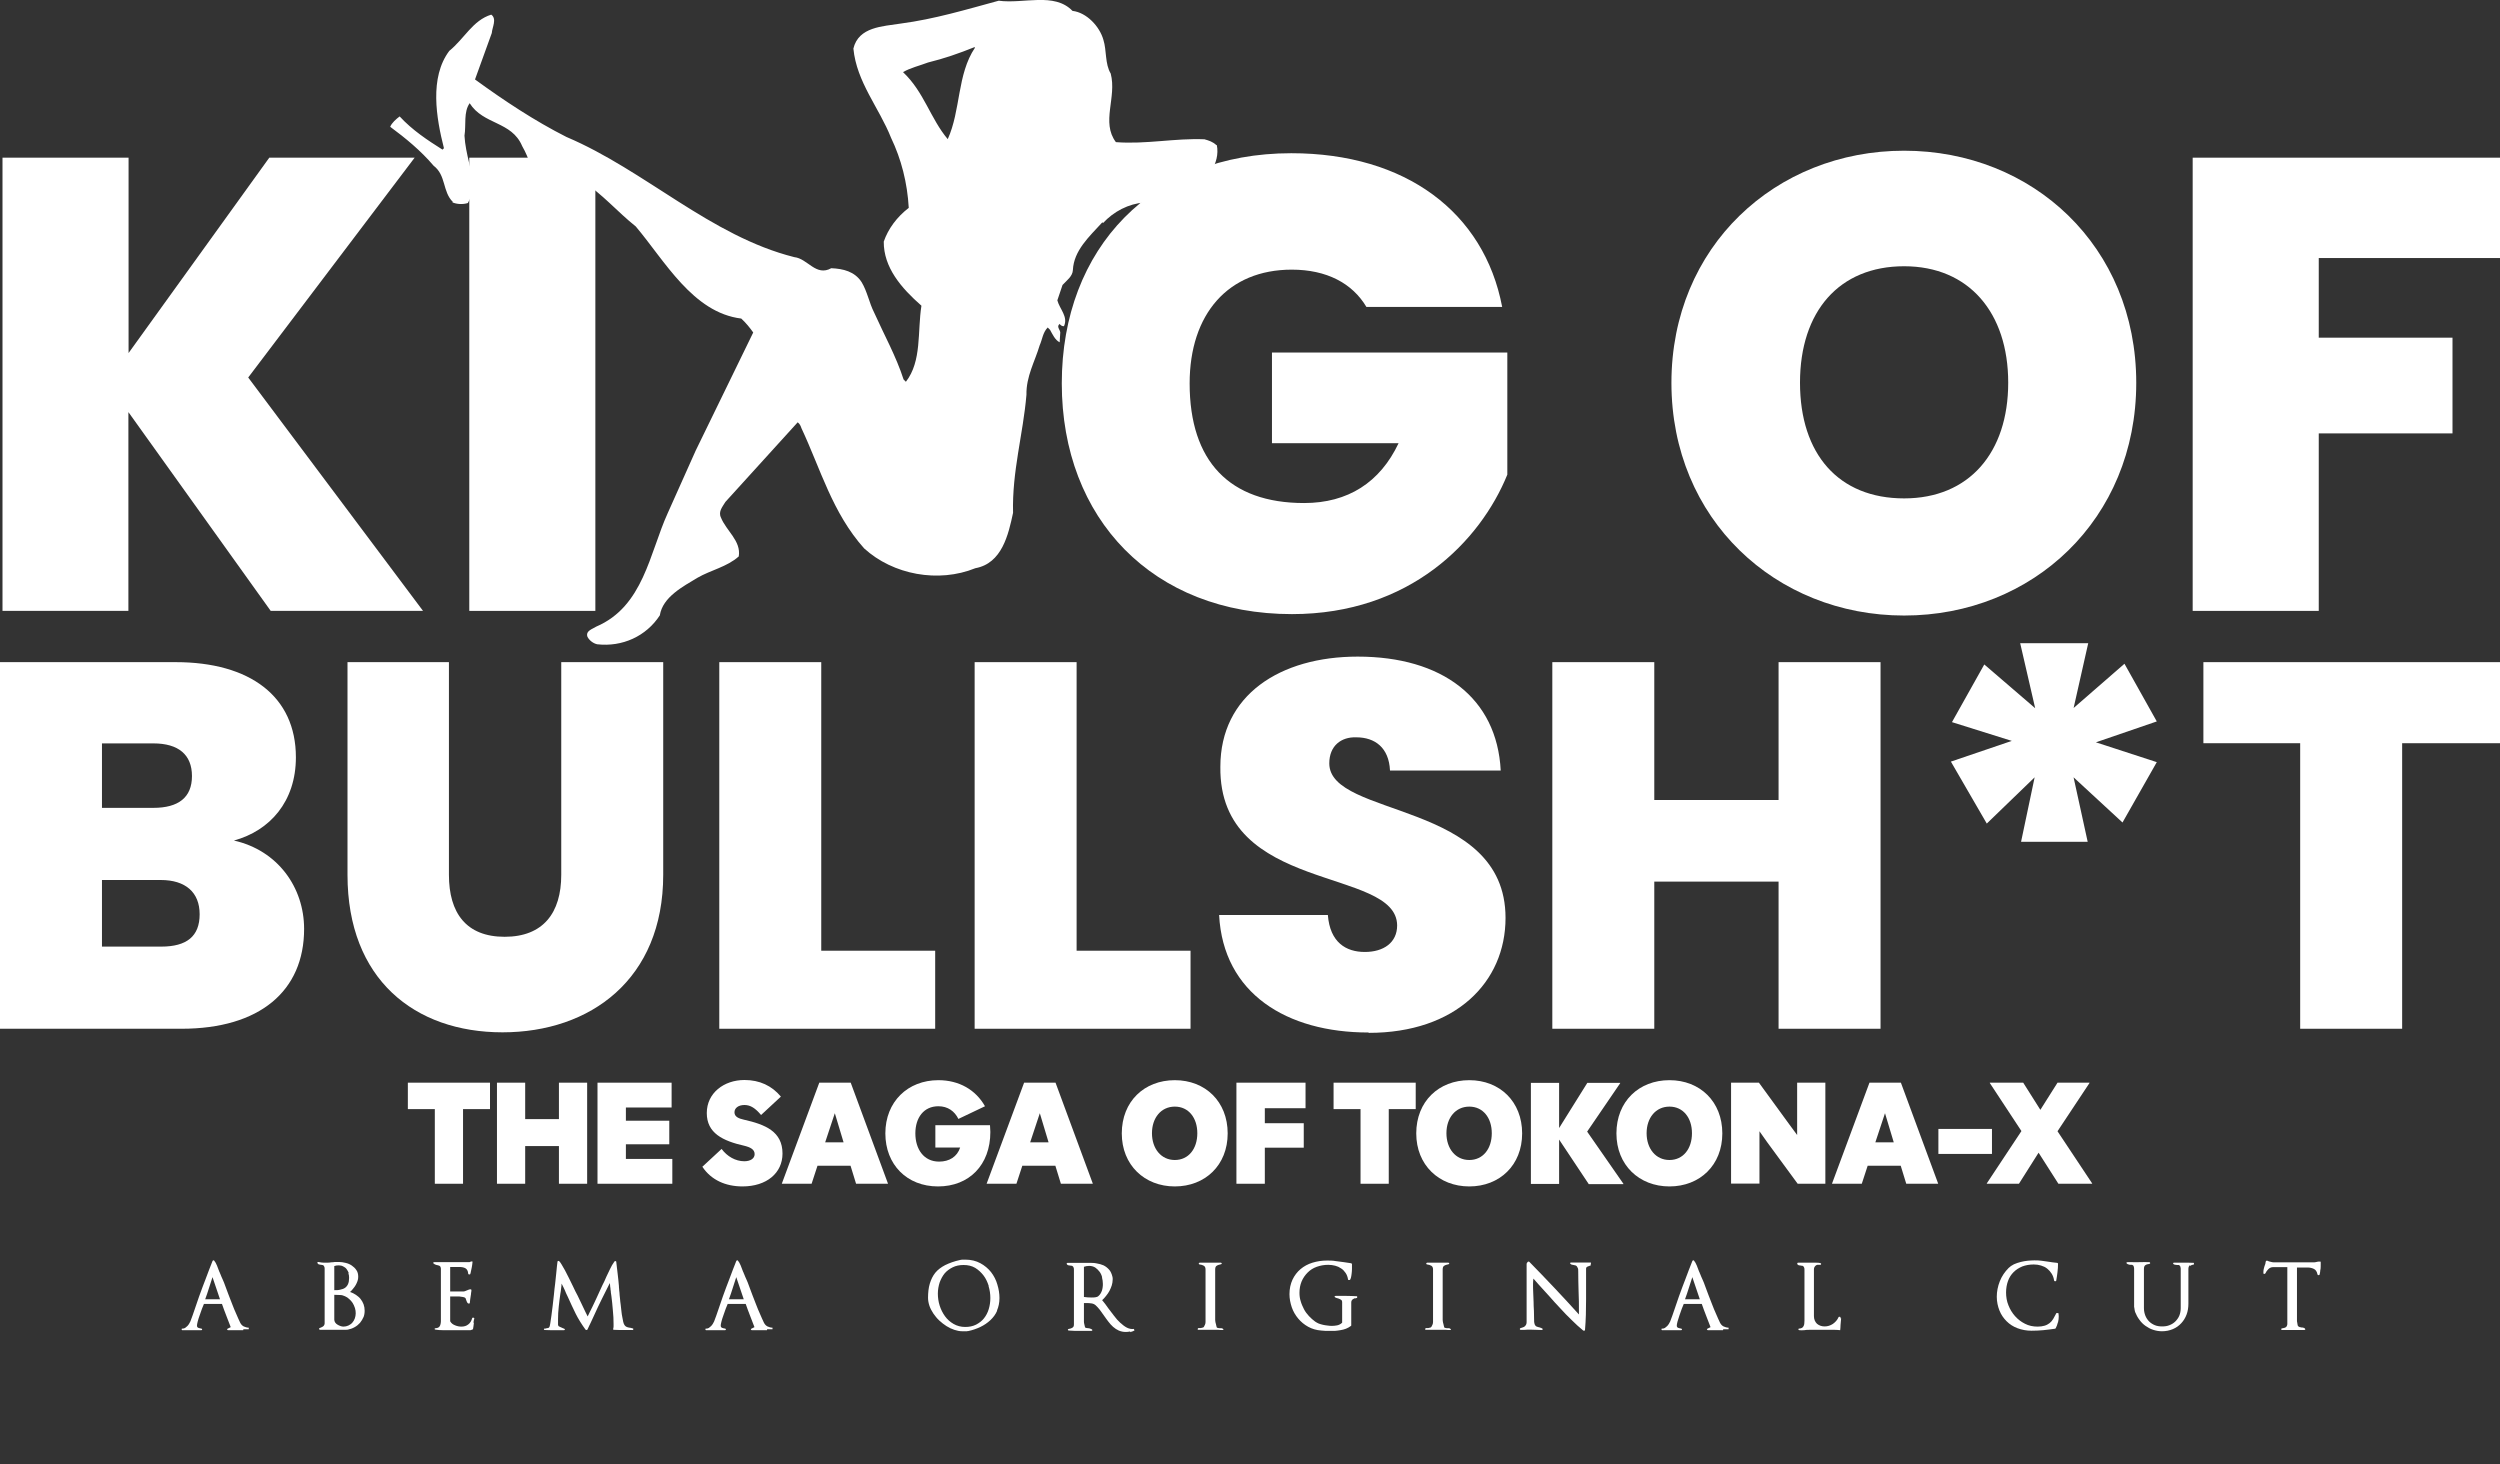 <?xml version="1.0" encoding="UTF-8"?><svg id="_レイヤー_2" xmlns="http://www.w3.org/2000/svg" viewBox="0 0 140 82"><rect x="0" y="0" width="140" height="82" fill="#333333" stroke="none"/><defs><style>.cls-1{fill:#fff;}</style></defs><path class="cls-1" d="M13.62,74.49c-.1,0-.2,0-.3,0-.08,0-.17,0-.27,0-.11,0-.2,0-.27,0-.03,0-.05-.01-.06-.03-.01-.01,0-.03.02-.05l.18-.09c-.08-.22-.17-.43-.25-.65-.08-.22-.17-.43-.24-.65h-1.01c-.03.06-.06.15-.11.27-.04.12-.08.24-.13.37s-.08.24-.11.35-.04.19-.04.23c0,.06.03.1.08.12.05.02.11.03.16.04.03,0,.05.02.05.05,0,.03-.02.04-.05.04h-1.07s-.02-.03-.03-.04c0-.01,0-.03.01-.04,0-.01.02-.01.03-.01s.02,0,.03,0c.04,0,.09-.01.13-.04.04-.03.08-.06.12-.1.04-.04.07-.08.1-.13.03-.05.05-.09.07-.13.09-.23.17-.46.25-.7.08-.24.16-.47.24-.7.12-.33.24-.66.37-.99.12-.33.25-.66.38-.99,0-.01.02-.03.04-.04.02-.01.03,0,.05.01.06.07.11.16.16.28.05.12.09.24.13.34.01.02.02.04.03.06,0,.02.01.04.02.05.04.11.09.22.14.33.05.11.1.23.14.35.06.16.13.34.19.51.07.18.14.36.21.54s.14.36.22.53c.07.17.15.34.22.49.05.1.12.17.2.21.09.04.18.07.28.07v.09c-.1,0-.2,0-.3,0ZM11.9,71.52c-.07.22-.13.42-.2.62-.06.2-.13.4-.21.62h.83l-.42-1.24Z"/><path class="cls-1" d="M20.36,73.75c-.05.12-.12.23-.2.33-.09.1-.19.18-.3.24-.12.07-.24.11-.38.14-.03,0-.07.01-.12.01-.05,0-.1,0-.16,0s-.12,0-.19,0c-.07,0-.13,0-.19,0-.05,0-.09,0-.13,0h-.8l-.02-.09c.07-.02.13-.05.17-.07.04-.02.08-.05.1-.08s.04-.07.04-.12c0-.05,0-.12,0-.21v-2.84c0-.05,0-.09-.02-.12-.01-.03-.02-.05-.04-.07s-.04-.02-.06-.03c-.02,0-.04,0-.06-.01-.04,0-.08-.01-.12-.02-.04,0-.07-.03-.1-.07-.02-.02-.02-.03,0-.05.02-.02.04-.02.06-.02.09.02.19.04.29.04.07,0,.14,0,.21,0,.07,0,.14-.01.21-.02.07,0,.14-.01.21-.02.07,0,.14,0,.22,0,.12,0,.24.02.37.05s.25.08.35.15c.1.07.19.15.26.26.07.1.1.22.1.37,0,.08-.01.16-.04.24s-.06.15-.1.22c-.04.07-.09.14-.15.21-.05.07-.11.13-.17.18.12.04.23.09.33.16s.19.14.26.23c.07.09.13.19.17.3.04.11.06.23.06.36,0,.13-.02.26-.07.38ZM19.87,73.23c-.03-.09-.07-.18-.12-.26-.05-.08-.12-.16-.19-.22-.07-.07-.15-.12-.24-.16-.08-.04-.18-.07-.29-.07-.11,0-.21-.01-.31-.01v1.39c0,.06.02.11.05.16.03.05.08.09.13.12.05.03.11.06.17.08.06.02.11.03.16.03.1,0,.19-.02.28-.06.08-.04.16-.09.22-.16s.11-.15.14-.24c.03-.09.05-.18.05-.28s-.01-.2-.04-.29ZM19.53,71.29c-.03-.08-.07-.15-.12-.22s-.11-.11-.19-.15c-.07-.04-.16-.06-.25-.06s-.17.01-.25.04v1.35c.12,0,.24,0,.34-.03.1-.02.19-.05.26-.1s.13-.12.17-.21.06-.21.06-.35c0-.09-.01-.18-.04-.26Z"/><path class="cls-1" d="M26.54,74.06c-.01.08-.02.16-.03.24l-.02.12s-.02.04-.05.04l-.09.03h-.65c-.08,0-.16,0-.24,0s-.16,0-.24,0c-.14,0-.29,0-.43,0-.14,0-.27-.01-.4-.03-.03,0-.05-.01-.05-.04,0-.03.02-.04.05-.04.07,0,.12-.02.16-.04.04-.02.07-.06.09-.1.02-.04.03-.09.04-.14s.01-.11.01-.17v-2.86s0-.08-.02-.11c-.01-.03-.02-.05-.04-.06s-.04-.03-.06-.03c-.02,0-.05-.01-.07-.02-.04,0-.07-.02-.11-.03-.03-.01-.07-.03-.1-.06-.03-.01-.04-.03-.03-.05.01-.02.03-.03.06-.03h1.97s.05-.01.09-.04c.02,0,.05,0,.06,0,.02,0,.03.02.02.04-.01.1-.02.19-.04.29s-.04.19-.06.28c0,.01,0,.03-.01.04,0,.01,0,.02-.01.04,0,.03-.03.04-.06.04s-.05-.01-.06-.04c-.01-.16-.07-.26-.16-.31s-.21-.07-.35-.07h-.09s-.06,0-.09,0c-.03,0-.07,0-.11,0h-.11s-.05,0-.05,0c0,0-.03,0-.05,0v1.37h.76s.04,0,.08-.02c.03-.01.07-.03.1-.04.04-.02.07-.03.1-.04.03-.01.05-.02.07-.02.02,0,.04,0,.06.01.02.01.02.02.02.04,0,.05-.01.1-.02.16,0,.05-.01.11-.02.16-.02.13-.04.26-.05.39,0,.02-.01.03-.04.04-.02,0-.05,0-.07-.02-.02-.02-.04-.04-.05-.07-.01-.03-.02-.05-.03-.07-.01-.03-.02-.06-.03-.09,0-.03-.02-.05-.04-.07-.02-.02-.06-.04-.13-.05-.07-.01-.14-.02-.21-.03-.08,0-.15,0-.23,0h-.27v1.39c.06.11.15.18.28.23.12.05.24.07.35.07.15,0,.28-.04.38-.12.11-.08.18-.2.22-.35,0-.01.01-.02.03-.03.01,0,.03,0,.04,0,.01,0,.03,0,.04.02.01,0,.02.02.01.03-.02.08-.04.16-.05.24Z"/><path class="cls-1" d="M35.44,74.48c-.18,0-.35,0-.53,0-.17,0-.35,0-.52-.01-.02,0-.04,0-.05-.02-.01-.01-.01-.03,0-.04.01-.04.02-.09.02-.13,0-.04,0-.09,0-.13,0-.25-.01-.51-.04-.78-.02-.27-.05-.53-.08-.78-.01-.08-.02-.14-.03-.2,0-.06-.01-.12-.02-.17,0-.06-.01-.11-.02-.17,0-.06-.01-.12-.02-.2-.15.3-.3.6-.45.9s-.29.6-.43.91c-.06.13-.12.26-.18.39-.06.13-.13.26-.19.4-.01.02-.03.03-.05.03s-.04,0-.06-.02c-.21-.29-.4-.59-.55-.89-.15-.31-.3-.62-.44-.94-.04-.08-.07-.15-.1-.21-.03-.06-.05-.12-.07-.17-.02-.05-.05-.11-.08-.17-.03-.06-.06-.12-.1-.2,0,.1-.02.19-.03.29s-.02.19-.04.28c-.03.24-.07.48-.09.72-.03.25-.04.49-.04.72v.15c0,.06,0,.1,0,.13s0,.05.02.07c0,.02.02.03.04.04.02.01.04.02.08.04h0s.06.02.09.04c.03.01.07.03.12.05.03.01.04.03.03.05,0,.02-.02.03-.06.03-.17,0-.35,0-.53,0-.18,0-.35,0-.53-.01-.03,0-.04-.01-.05-.03,0-.02,0-.04.02-.05,0,0,.02,0,.05,0,.04,0,.06-.01.08-.02.04,0,.07-.01.1-.02.03,0,.05-.04.07-.08.01-.02.02-.09.04-.2.02-.11.04-.24.06-.41.02-.16.04-.35.07-.55.02-.2.05-.41.07-.62.02-.21.04-.42.07-.63.02-.21.04-.4.06-.57.02-.15.03-.29.04-.4.01-.11.02-.2.03-.25,0-.02.02-.03.04-.04.02,0,.04,0,.06.02.03.03.08.09.13.18.05.09.12.2.19.33.07.13.14.27.22.43s.16.32.24.49.16.34.25.5c.08.17.16.33.23.48.09.18.15.32.2.42s.09.19.13.26c.09-.18.17-.36.26-.53s.16-.35.25-.53c.07-.15.14-.31.21-.46s.14-.31.22-.46l.1-.23c.07-.14.14-.29.21-.44.07-.15.15-.29.25-.43.02-.02.04-.02.06-.02.03,0,.04.02.04.04.03.23.05.45.08.68.03.23.05.46.07.68,0,.04,0,.09.01.15,0,.06.01.13.02.21,0,.1.02.21.03.33.01.12.02.24.04.36.01.12.03.24.04.36s.03.23.05.33c.02.1.04.19.05.26.02.08.04.13.06.16.04.07.09.11.14.13.05.02.1.03.16.04.03,0,.06.01.1.02.04,0,.07.02.11.04l-.02.08Z"/><path class="cls-1" d="M42.95,74.49c-.1,0-.2,0-.3,0-.08,0-.17,0-.27,0-.11,0-.2,0-.27,0-.03,0-.05-.01-.06-.03-.01-.01,0-.03.02-.05l.18-.09c-.08-.22-.17-.43-.25-.65-.08-.22-.17-.43-.24-.65h-1.01c-.03.06-.06.15-.11.27-.04.12-.08.24-.13.37s-.08.24-.11.35-.04.19-.04.23c0,.06.03.1.08.12.05.02.11.03.16.04.03,0,.05.02.05.05,0,.03-.02.04-.05.04h-1.07s-.02-.03-.03-.04c0-.01,0-.03.01-.04,0-.01.02-.01.03-.01s.02,0,.03,0c.04,0,.09-.01.13-.04.04-.03.08-.06.12-.1.04-.04.07-.08.1-.13.03-.05.05-.09.07-.13.09-.23.17-.46.25-.7.08-.24.16-.47.24-.7.12-.33.24-.66.37-.99.12-.33.25-.66.38-.99,0-.01.02-.03.04-.04.02-.01.03,0,.05.01.06.07.11.16.16.28.05.12.09.24.13.34.01.02.02.04.03.06,0,.02.01.04.02.05.04.11.09.22.14.33.05.11.1.23.14.35.06.16.13.34.19.51.07.18.14.36.21.54s.14.36.22.53c.07.17.15.34.22.49.05.1.12.17.2.21.09.04.18.07.28.07v.09c-.1,0-.2,0-.3,0ZM41.23,71.52c-.07.22-.13.42-.2.62-.06.2-.13.4-.21.62h.83l-.42-1.24Z"/><path class="cls-1" d="M55.84,73.4c-.09.21-.22.38-.38.53-.16.15-.35.28-.56.38s-.44.18-.68.23c-.02,0-.05,0-.07.01-.03,0-.06,0-.09,0-.03,0-.07,0-.1,0h-.08c-.14,0-.29-.03-.44-.08-.15-.05-.3-.12-.44-.21-.14-.09-.27-.19-.4-.31-.13-.12-.23-.25-.33-.39-.09-.14-.17-.28-.22-.43-.05-.15-.08-.3-.08-.45,0-.3.03-.57.1-.8.07-.23.17-.44.31-.61.14-.17.33-.31.56-.43.23-.11.5-.21.82-.28.05-.01.1-.02.15-.02s.1,0,.15,0c.32,0,.6.07.84.2.24.13.44.3.6.5.16.21.28.44.35.69.08.26.12.51.12.76,0,.26-.05.5-.14.7ZM55.37,72.02c-.07-.22-.16-.42-.29-.59s-.29-.32-.47-.43c-.19-.11-.4-.16-.65-.16-.23,0-.43.04-.61.13s-.33.2-.45.34c-.12.15-.21.32-.28.51-.06.19-.1.4-.1.62s.03.45.1.67c.07.22.17.42.3.6.13.18.29.32.48.43.19.11.41.17.65.17.23,0,.43-.04.61-.13.17-.09.32-.2.44-.35.12-.15.21-.32.27-.52.06-.2.09-.4.09-.62s-.03-.44-.1-.67Z"/><path class="cls-1" d="M63.3,74.56c-.09.02-.17.03-.26.03-.14,0-.27-.03-.39-.08-.11-.05-.22-.12-.32-.21-.1-.09-.19-.19-.27-.3-.08-.11-.17-.22-.24-.33-.08-.11-.16-.22-.23-.32-.08-.1-.16-.19-.24-.26-.06-.05-.14-.09-.23-.1s-.17-.02-.24-.02h-.09s-.06,0-.09,0v.96s0,.05,0,.09c0,.04.01.09.02.13.01.05.02.09.03.13.01.04.02.06.03.07.02,0,.04.01.07.02.03,0,.05,0,.07.01.04,0,.08,0,.12.02s.07.02.11.05c.02.02.03.03.02.05-.01.02-.03.03-.06.03h-.63c-.21,0-.42,0-.63-.02-.03,0-.05-.02-.05-.04,0-.03.01-.04.05-.05.08-.01.13-.03.17-.05.04-.02.07-.04.09-.07.02-.03.03-.07.03-.13,0-.05,0-.12,0-.2v-2.85c0-.06,0-.1-.02-.14-.01-.03-.03-.06-.05-.07-.02-.02-.04-.03-.07-.03-.02,0-.05,0-.07-.01-.05,0-.09-.01-.12-.02-.03-.01-.06-.03-.07-.07-.01-.02-.01-.03,0-.04.01-.01.03-.02.05-.02h.43c.06,0,.11,0,.16,0s.1,0,.16,0c.03,0,.06,0,.09,0,.03,0,.06,0,.09,0h.27c.14,0,.29,0,.42.03.14.02.27.06.39.11.12.06.22.14.31.24.09.1.15.24.19.41,0,.02.01.04.01.07,0,.03,0,.05,0,.08,0,.11-.02.21-.05.32-.03.1-.08.21-.13.31-.05.1-.12.19-.19.28-.07.09-.14.17-.22.24.05.06.11.13.17.21s.12.16.18.25c.1.14.21.28.32.42.11.15.23.28.35.39.12.11.25.21.37.27s.26.09.39.07l.03.09c-.08.04-.16.07-.25.09ZM61.72,71.53c-.03-.12-.08-.23-.15-.32s-.15-.17-.24-.23c-.1-.06-.21-.09-.34-.09-.1,0-.2.02-.29.05v1.69c.14.02.28.03.43.03.06,0,.13,0,.2-.01s.14-.03.18-.07.09-.08.12-.14c.03-.05.06-.11.08-.17.02-.06.03-.13.04-.19s.01-.13.01-.19c0-.12-.02-.24-.05-.36Z"/><path class="cls-1" d="M68.52,74.46s-.03.02-.05.02c-.09,0-.17,0-.24-.01-.07,0-.15,0-.24,0-.09,0-.18,0-.27,0-.15,0-.29,0-.41,0-.12,0-.19,0-.22,0-.01,0-.02-.02-.02-.03s0-.03.01-.04.02-.02.03-.03c.01,0,.03,0,.04,0,.02,0,.05,0,.1,0,.05-.01.07-.02.08-.02.04,0,.07-.02.09-.05.02-.03.04-.08.06-.12s.03-.1.03-.15c0-.05,0-.09,0-.13v-2.81c0-.1-.03-.17-.1-.21s-.14-.06-.23-.07c-.03,0-.05-.02-.05-.05s.02-.04.05-.05c.1,0,.2,0,.3,0s.2,0,.3,0,.19,0,.29,0c.1,0,.19,0,.29,0,.03,0,.05.02.06.04,0,.03-.01.04-.05.05-.09.02-.17.04-.23.08-.06.03-.09.1-.09.21v2.83s0,.05.01.09c0,.04.02.08.03.13.01.04.02.09.03.13.01.04.02.07.03.08.02,0,.04.01.07.02.03,0,.05.01.07.01.04,0,.08,0,.11,0,.04,0,.07.02.1.05.02.02.02.03.01.05Z"/><path class="cls-1" d="M75.87,72.7s-.07.03-.1.05c-.03.02-.05.04-.07.07s-.03.07-.03.12v1.28s0,.03-.03.04c-.08.06-.17.11-.27.15s-.2.06-.31.08-.21.03-.32.04c-.11,0-.21,0-.3,0-.15,0-.31,0-.45-.02-.27-.02-.51-.09-.73-.21s-.41-.28-.56-.46c-.16-.19-.28-.4-.36-.63-.08-.24-.13-.48-.13-.74,0-.3.06-.57.17-.81.11-.23.26-.43.45-.59.19-.16.41-.28.67-.36s.53-.12.82-.12c.15,0,.31,0,.47.03.16.02.31.04.46.06.07.01.13.02.2.03.06.01.13.02.2.03.02,0,.03,0,.04.02.01.01.02.02.02.03v.07c0,.05,0,.13,0,.21,0,.09-.01.17-.02.26-.01.08-.02.16-.04.23-.02.07-.04.11-.07.12-.02,0-.04,0-.06,0-.02,0-.03-.02-.03-.03-.02-.14-.07-.27-.14-.37-.07-.1-.15-.19-.25-.25-.1-.07-.21-.12-.33-.15-.12-.03-.25-.05-.39-.05-.23,0-.44.04-.64.11s-.37.18-.51.32-.26.31-.34.5-.12.41-.12.64c0,.16.02.32.07.47.04.15.11.3.18.44s.17.27.28.39.23.22.35.31c.06.04.13.08.2.11.08.03.16.05.24.07.08.02.17.03.25.04s.16.02.23.02c.1,0,.21-.01.31-.03s.2-.07.28-.15v-1.14c0-.07-.02-.12-.06-.14-.04-.03-.09-.05-.14-.07-.03-.01-.07-.02-.1-.03-.03,0-.06-.02-.09-.04-.03-.01-.04-.03-.03-.05,0-.02.03-.03.06-.03.2,0,.4,0,.6,0,.2,0,.4.01.6.02v.09s-.07.02-.11.03Z"/><path class="cls-1" d="M81.26,74.46s-.03.02-.05.02c-.09,0-.17,0-.24-.01-.07,0-.15,0-.24,0-.09,0-.18,0-.27,0-.15,0-.29,0-.41,0-.12,0-.19,0-.22,0-.01,0-.02-.02-.02-.03s0-.03.01-.04.02-.02.03-.03c.01,0,.03,0,.04,0,.02,0,.05,0,.1,0,.05-.01.07-.02.08-.02.04,0,.07-.02.09-.05.02-.03.04-.08.06-.12s.03-.1.03-.15c0-.05,0-.09,0-.13v-2.81c0-.1-.03-.17-.1-.21s-.14-.06-.23-.07c-.03,0-.05-.02-.05-.05s.02-.04.05-.05c.1,0,.2,0,.3,0s.2,0,.3,0,.19,0,.29,0c.1,0,.19,0,.29,0,.03,0,.05.02.06.04,0,.03-.01.04-.05.05-.09.02-.17.04-.23.08-.06.03-.09.1-.09.21v2.83s0,.05.01.09c0,.04.02.08.03.13.01.04.02.09.03.13.01.04.02.07.03.08.02,0,.04.01.07.02.03,0,.05.01.07.01.04,0,.08,0,.11,0,.04,0,.07.02.1.05.02.02.02.03.01.05Z"/><path class="cls-1" d="M89.09,70.85s-.02.02-.03.02c-.05.02-.11.04-.16.06-.05.02-.08.06-.08.12,0,.57,0,1.14,0,1.72,0,.57-.01,1.14-.06,1.71,0,.02-.02.03-.04.04-.02,0-.04,0-.06-.01-.22-.18-.44-.38-.65-.59s-.43-.42-.63-.65c-.21-.22-.41-.44-.61-.67-.2-.22-.4-.44-.6-.66-.06-.07-.11-.12-.15-.17-.04-.04-.09-.1-.15-.17-.01.1-.02.19-.02.28,0,.17,0,.34.01.51l.02.5c0,.17.01.35.02.52,0,.17.01.34.01.51,0,.08,0,.15.02.2.01.05.03.09.05.11.02.03.05.05.08.06.03.01.06.02.09.03.03,0,.07.02.11.03.04.01.07.03.11.05.02.01.03.03.02.05-.01.02-.03.03-.06.03l-.65-.02c-.09,0-.18,0-.27.01-.09.01-.18,0-.26,0-.03,0-.04-.02-.04-.05,0-.02.02-.04.05-.05l.07-.02c.08-.02.14-.05.19-.11s.07-.12.07-.21v-3.24s0-.05.02-.07.03-.04.05-.06c.03-.02.05-.02.08,0,.95.97,1.88,1.95,2.78,2.95,0-.03,0-.05,0-.08,0-.03,0-.05,0-.08,0-.38,0-.75-.02-1.13-.01-.37-.02-.75-.02-1.13,0-.08,0-.14-.03-.19s-.04-.08-.06-.1c-.03-.02-.05-.04-.08-.04l-.09-.02s-.07-.01-.1-.02-.05-.02-.07-.04c-.02-.01-.03-.03-.02-.05,0-.02.03-.03.05-.03h.37c.12,0,.24,0,.37,0,.12,0,.25,0,.37,0v.09s-.01.01-.02.02Z"/><path class="cls-1" d="M96.49,74.49c-.1,0-.2,0-.3,0-.08,0-.17,0-.27,0-.11,0-.2,0-.27,0-.03,0-.05-.01-.06-.03-.01-.01,0-.03.02-.05l.18-.09c-.08-.22-.17-.43-.25-.65-.08-.22-.17-.43-.24-.65h-1.01c-.03.06-.06.15-.11.27-.04.12-.08.24-.13.37-.04.12-.08.24-.11.35-.03.11-.04.19-.04.23,0,.06.03.1.08.12.05.02.11.03.16.04.03,0,.05.02.05.05,0,.03-.02.04-.05.04h-1.07s-.02-.03-.03-.04c0-.01,0-.03.01-.04,0-.01.02-.01.03-.01s.02,0,.03,0c.04,0,.09-.01.13-.04.04-.03.08-.06.12-.1s.07-.08.1-.13c.03-.05.05-.09.07-.13.09-.23.17-.46.25-.7.08-.24.16-.47.24-.7.12-.33.24-.66.37-.99.12-.33.25-.66.38-.99,0-.01.02-.03.04-.04.02-.01.03,0,.05.01.06.07.11.16.16.28s.09.24.13.34c.01.02.02.04.03.06,0,.02.01.04.02.05.04.11.09.22.14.33.05.11.1.23.14.35.06.16.13.34.19.51.07.18.14.36.21.54.07.18.14.36.22.53.07.17.15.34.22.49.05.1.12.17.2.21.09.04.18.07.28.07v.09c-.1,0-.2,0-.3,0ZM94.77,71.52c-.07.22-.13.42-.2.62-.06.2-.13.4-.21.62h.83l-.42-1.24Z"/><path class="cls-1" d="M103.1,73.81s0,.03,0,.05c-.01.13-.02.24-.03.34,0,.1-.01.2-.02.29-.1-.01-.2-.02-.31-.02-.1,0-.2,0-.3,0h-.27c-.09,0-.19,0-.28,0-.1,0-.19,0-.28,0-.09,0-.19,0-.28,0s-.2,0-.29.02c-.09.01-.19.01-.28,0-.03,0-.05-.02-.05-.05,0-.03.02-.04.05-.04.06,0,.11-.02.15-.04s.07-.06.09-.1c.02-.04.04-.09.04-.14s.01-.11.01-.16v-2.84c0-.06,0-.1-.02-.14-.01-.03-.03-.06-.05-.07-.02-.02-.04-.03-.07-.03-.03,0-.05,0-.07-.01-.04,0-.08-.01-.12-.02-.03-.01-.06-.03-.07-.07-.01-.02,0-.03,0-.05.01-.01.03-.02.05-.02h.7c.09,0,.19,0,.28,0s.18,0,.27.03c.03,0,.04.02.03.05,0,.03-.02.04-.05.04h-.07c-.08-.01-.14,0-.2.06-.05.05-.08.11-.08.2v2.61c0,.18.06.32.17.43.12.1.26.15.43.15s.32-.05.46-.14c.14-.1.25-.22.32-.38,0-.01.02-.02.03-.02.02,0,.03,0,.04,0,.01,0,.02,0,.03.02.01,0,.01.02.01.03,0,.02,0,.03,0,.05Z"/><path class="cls-1" d="M115.24,74.06c-.03.12-.07.23-.12.32-.01.02-.03.03-.05.03-.22.03-.43.06-.65.08-.22.02-.44.03-.66.03-.28,0-.54-.05-.78-.14-.24-.09-.44-.22-.61-.39-.17-.17-.31-.37-.4-.6s-.15-.49-.15-.77c0-.3.06-.59.17-.87s.28-.53.49-.74c.08-.08.18-.15.3-.21.12-.05.25-.1.38-.13.13-.03.27-.06.4-.07s.26-.02.37-.02c.13,0,.25,0,.38.02.12.02.24.03.36.05.09.01.18.03.27.04.09.01.18.02.26.03.03,0,.05.02.05.05,0,.16-.01.31-.03.47-.02.16-.04.31-.07.47,0,.03-.03.04-.06.04-.03,0-.05-.01-.06-.04-.02-.15-.07-.28-.14-.39s-.15-.2-.25-.28c-.1-.08-.21-.13-.34-.17-.13-.04-.26-.06-.41-.06-.24,0-.45.04-.64.11-.19.08-.35.18-.49.32s-.24.3-.31.49-.11.41-.11.65.04.49.13.71c.09.23.21.43.37.61s.34.32.56.43c.21.11.45.16.71.16.15,0,.27-.02.38-.05s.2-.08.28-.14c.08-.06.15-.14.21-.24s.12-.21.18-.33h.11c.01.07.02.13.02.19,0,.1-.01.21-.04.33Z"/><path class="cls-1" d="M122.64,70.85c-.06.04-.09.11-.09.21v1.94c0,.22-.03.42-.1.61-.07.19-.17.35-.3.49-.13.14-.28.25-.47.33s-.39.12-.61.12c-.17,0-.34-.03-.49-.08-.16-.05-.3-.13-.43-.22-.13-.09-.25-.21-.34-.34-.1-.13-.18-.28-.24-.43,0-.01-.01-.04-.02-.07,0-.03-.01-.07-.02-.11,0-.04-.01-.07-.02-.11,0-.03,0-.06,0-.07v-2.04c0-.05,0-.11-.02-.15-.01-.05-.04-.08-.09-.1-.01,0-.02,0-.03,0-.01,0-.03,0-.05,0-.05,0-.1-.01-.15-.03s-.08-.04-.09-.08c0-.01,0-.02.02-.03.01,0,.03-.01.05-.01h.2c.17.01.34,0,.5,0,.17-.01.34,0,.51,0,.03,0,.05.02.05.05s-.02.04-.05.05c-.09.01-.17.03-.22.07-.05.03-.08.1-.08.21v.55c0,.18,0,.36,0,.55,0,.18,0,.37,0,.55,0,.18,0,.36,0,.55,0,.15.03.29.08.42.05.12.12.23.21.32.09.09.2.16.32.21.12.05.26.07.41.07s.29-.02.41-.07c.13-.05.24-.12.33-.21.09-.09.17-.2.22-.32s.08-.27.08-.42v-.55c0-.18,0-.36,0-.54v-.26c0-.09,0-.19,0-.28,0-.09,0-.19,0-.28v-.26c0-.05,0-.11-.02-.15-.01-.05-.04-.08-.09-.1-.01,0-.02,0-.03,0s-.03,0-.05,0c-.05,0-.1-.01-.15-.02-.05-.01-.08-.04-.09-.07,0-.01,0-.02.02-.03s.03-.01.05-.01c.19,0,.37,0,.55,0,.18,0,.37,0,.55.01v.09c-.08.01-.16.04-.22.08Z"/><path class="cls-1" d="M129.94,71.09c0,.09-.02.19-.04.28,0,.02-.03.04-.06.04-.03,0-.05-.01-.06-.04-.03-.16-.1-.26-.2-.31-.1-.05-.22-.08-.37-.08-.04,0-.07,0-.1,0s-.06,0-.1,0c-.03,0-.07,0-.11,0s-.07,0-.1,0h-.09s-.05,0-.08,0v2.92s0,.04,0,.07c0,.04.01.08.02.12,0,.04.01.08.02.11,0,.03.01.05.02.06.03.03.07.05.1.06.03,0,.07.01.1.02.05,0,.09,0,.12.02.03,0,.06.03.08.06.01.02.01.03,0,.04-.01.01-.03.02-.05.02-.21,0-.42,0-.62,0-.21,0-.42,0-.62,0-.03,0-.05-.02-.06-.04,0-.02.01-.04.05-.05.07-.01.13-.03.17-.04.04-.02.07-.04.09-.07.02-.03.03-.07.04-.12,0-.05,0-.11,0-.2v-3h-.8c-.1,0-.19.04-.26.11s-.13.15-.17.24c-.01.02-.03.03-.06.03-.03,0-.05-.01-.05-.04,0-.01,0-.03,0-.04,0-.01,0-.03,0-.04,0-.06.01-.13.03-.2.02-.07.04-.15.07-.22.01-.03.02-.06.02-.09,0-.03.01-.05.02-.08,0-.02.02-.03.04-.03.02,0,.04,0,.05,0,.02.01.05.03.09.04.04.01.08.02.12.03.04.01.08.02.12.02.04,0,.07,0,.09,0h2.2s.05,0,.08-.01c.03,0,.06-.02.09-.02.02,0,.04-.01.06-.01.02,0,.04,0,.06,0,.02,0,.03,0,.05,0,.02,0,.02.02.02.04v.11c0,.1,0,.19-.01.29Z"/><path class="cls-1" d="M24.35,62.11h-1.51v-1.48h4.6v1.48h-1.51v4.18h-1.58v-4.18Z"/><path class="cls-1" d="M27.83,60.63h1.58v2.04h1.89v-2.04h1.58v5.66h-1.58v-2.11h-1.89v2.11h-1.58v-5.66Z"/><path class="cls-1" d="M33.46,60.63h4.15v1.39h-2.56v.74h2.43v1.32h-2.43v.82h2.6v1.39h-4.19v-5.66Z"/><path class="cls-1" d="M39.33,65.34l1.08-1c.31.42.78.69,1.27.69.34,0,.58-.15.58-.4,0-.28-.28-.39-.55-.46-1.25-.28-2.13-.72-2.13-1.84s.96-1.85,2.11-1.85c.85,0,1.53.32,2.04.93l-1.11,1.03c-.32-.38-.59-.56-.93-.56s-.56.17-.56.41c0,.26.26.35.52.41,1.2.27,2.17.66,2.17,1.9,0,1.09-.89,1.84-2.24,1.84-.95,0-1.75-.36-2.24-1.09Z"/><path class="cls-1" d="M45.88,60.63h1.76l2.09,5.66h-1.79l-.31-1.01h-1.85l-.33,1.01h-1.67l2.1-5.66ZM47.24,63.97l-.49-1.63-.54,1.63h1.03Z"/><path class="cls-1" d="M49.58,63.47c0-1.77,1.25-2.98,2.97-2.98,1.16,0,2.09.54,2.61,1.46l-1.49.71c-.21-.43-.59-.71-1.12-.71-.82,0-1.29.64-1.29,1.52s.47,1.58,1.33,1.58c.57,0,1.01-.27,1.18-.79h-1.39v-1.25h3.06c0,.12.02.26.02.38,0,1.85-1.19,3.05-2.93,3.05s-2.95-1.22-2.95-2.97Z"/><path class="cls-1" d="M57.35,60.63h1.76l2.09,5.66h-1.79l-.31-1.01h-1.85l-.33,1.01h-1.67l2.1-5.66ZM58.72,63.97l-.49-1.63-.54,1.63h1.03Z"/><path class="cls-1" d="M62.82,63.47c0-1.79,1.26-2.98,2.97-2.98s2.96,1.2,2.96,2.98-1.26,2.97-2.96,2.97-2.97-1.2-2.97-2.97ZM67.05,63.46c0-.86-.49-1.49-1.26-1.49s-1.28.63-1.28,1.49.51,1.5,1.28,1.5,1.26-.63,1.26-1.5Z"/><path class="cls-1" d="M69.24,60.63h3.87v1.43h-2.28v.84h2.18v1.37h-2.18v2.02h-1.59v-5.66Z"/><path class="cls-1" d="M76.19,62.11h-1.51v-1.48h4.6v1.48h-1.51v4.18h-1.58v-4.18Z"/><path class="cls-1" d="M79.31,63.47c0-1.79,1.26-2.98,2.97-2.98s2.96,1.2,2.96,2.98-1.26,2.97-2.96,2.97-2.97-1.2-2.97-2.97ZM83.54,63.46c0-.86-.49-1.49-1.26-1.49s-1.28.63-1.28,1.49.51,1.5,1.28,1.5,1.26-.63,1.26-1.5Z"/><path class="cls-1" d="M87.31,63.82v2.48h-1.58v-5.66h1.58v2.53l1.58-2.53h1.84v.02l-1.85,2.71,2.03,2.92v.02h-1.94l-1.65-2.48Z"/><path class="cls-1" d="M90.52,63.47c0-1.79,1.26-2.98,2.97-2.98s2.96,1.2,2.96,2.98-1.26,2.97-2.96,2.97-2.97-1.2-2.97-2.97ZM94.75,63.46c0-.86-.49-1.49-1.26-1.49s-1.28.63-1.28,1.49.51,1.5,1.28,1.5,1.26-.63,1.26-1.5Z"/><path class="cls-1" d="M96.94,60.63h1.56l1.69,2.32c.15.21.3.41.45.61v-2.93h1.58v5.66h-1.55l-1.71-2.33c-.15-.21-.29-.41-.43-.61v2.93h-1.59v-5.66Z"/><path class="cls-1" d="M104.69,60.63h1.76l2.09,5.66h-1.79l-.31-1.01h-1.85l-.33,1.01h-1.67l2.1-5.66ZM106.05,63.97l-.49-1.63-.54,1.63h1.03Z"/><path class="cls-1" d="M108.55,63.22h3v1.4h-3v-1.4Z"/><path class="cls-1" d="M111.26,66.27l1.94-2.93-1.77-2.69v-.02h1.87l.96,1.52.96-1.52h1.79v.02l-1.79,2.7,1.94,2.92v.02h-1.89l-1.11-1.74-1.1,1.74h-1.8v-.02Z"/><path class="cls-1" d="M10.16,57.61H0v-20.53h9.84c4.16,0,6.73,1.92,6.73,5.33,0,2.48-1.46,4.11-3.47,4.66,2.45.55,3.93,2.62,3.93,4.95,0,3.47-2.48,5.59-6.87,5.59ZM8.59,41.63h-2.88v3.61h2.88c1.4,0,2.16-.58,2.16-1.78s-.76-1.83-2.16-1.83ZM9,49.28h-3.29v3.73h3.32c1.43,0,2.15-.58,2.15-1.81s-.79-1.92-2.18-1.92Z"/><path class="cls-1" d="M19.46,37.08h5.68v11.91c0,2.13.96,3.47,3.12,3.47s3.17-1.34,3.17-3.47v-11.91h5.71v11.91c0,5.85-4.08,8.82-9,8.82s-8.68-2.97-8.68-8.82v-11.91Z"/><path class="cls-1" d="M45.99,37.08v16.16h6.38v4.37h-12.09v-20.53h5.71Z"/><path class="cls-1" d="M60.29,37.08v16.16h6.38v4.37h-12.09v-20.53h5.71Z"/><path class="cls-1" d="M76.63,57.82c-4.57,0-8.13-2.18-8.36-6.58h6.09c.12,1.54,1.02,2.07,2.07,2.07s1.81-.52,1.81-1.49c-.03-3.29-9.99-1.75-9.9-8.88,0-4.02,3.35-6.17,7.69-6.17,4.72,0,7.8,2.3,8.01,6.38h-6.2c-.06-1.28-.84-1.86-1.89-1.86-.84-.03-1.51.47-1.51,1.46,0,3.06,9.87,2.07,9.87,8.65,0,3.61-2.8,6.44-7.66,6.44Z"/><path class="cls-1" d="M99.6,49.37h-6.96v8.24h-5.71v-20.53h5.71v7.72h6.96v-7.72h5.71v20.53h-5.71v-8.24Z"/><path class="cls-1" d="M116.12,39.65l2.85-2.48,1.81,3.23-3.41,1.17,3.41,1.11-1.92,3.38-2.74-2.53.79,3.61h-3.73l.76-3.61-2.68,2.59-2.01-3.47,3.41-1.16-3.35-1.05,1.81-3.23,2.85,2.45-.84-3.64h3.81l-.82,3.64Z"/><path class="cls-1" d="M123.4,37.08h16.6v4.54h-5.48v15.99h-5.71v-15.99h-5.42v-4.54Z"/><path class="cls-1" d="M7.19,23.09v11.12H.14V8.83h7.06v10.94l7.88-10.94h8.14l-9.32,12.31,9.79,13.07h-8.53l-7.96-11.12Z"/><path class="cls-1" d="M26.28,8.83h7.06v25.38h-7.06V8.83Z"/><path class="cls-1" d="M84.12,17.19h-7.6c-.79-1.33-2.23-2.09-4.18-2.09-3.56,0-5.72,2.48-5.72,6.37,0,4.36,2.23,6.7,6.41,6.7,2.45,0,4.25-1.15,5.29-3.35h-7.09v-5.08h13.18v6.84c-1.51,3.71-5.44,7.81-12.06,7.81-7.78,0-12.89-5.33-12.89-12.92s5.08-12.89,12.85-12.89c6.41,0,10.8,3.31,11.81,8.6Z"/><path class="cls-1" d="M106.63,34.47c-7.2,0-13.03-5.4-13.03-13.03s5.83-13,13.03-13,13,5.36,13,13-5.8,13.03-13,13.03ZM106.63,27.91c3.64,0,5.83-2.56,5.83-6.48s-2.2-6.52-5.83-6.52-5.83,2.52-5.83,6.52,2.16,6.48,5.83,6.48Z"/><path class="cls-1" d="M122.79,8.83h17.21v5.62h-10.15v4.46h7.49v5.36h-7.49v9.94h-7.06V8.83Z"/><path class="cls-1" d="M68.12,8.13c-.2-.19-.42-.26-.67-.33-1.65-.07-3.28.29-4.96.16-.84-1.12.06-2.5-.29-3.84-.33-.55-.22-1.29-.41-1.89-.21-.75-.94-1.53-1.73-1.62-1.02-1.06-2.75-.38-4.13-.57-1.81.49-3.59,1.03-5.49,1.28-1.01.16-2.36.18-2.65,1.4.18,1.88,1.44,3.31,2.11,5,.57,1.19.91,2.51.99,3.92-.67.52-1.15,1.17-1.4,1.89-.01,1.45.98,2.6,2.11,3.59-.23,1.45.03,3.1-.87,4.26l-.13-.13c-.42-1.3-1.09-2.5-1.65-3.75-.28-.55-.38-1.17-.7-1.7-.39-.6-1.03-.75-1.7-.78-.86.48-1.32-.54-2.07-.62-4.69-1.18-8.35-4.86-12.76-6.73-1.78-.9-3.5-2.04-5.12-3.22l.94-2.6c.02-.32.3-.79-.03-1.03-1.04.32-1.5,1.34-2.35,2.03-1.12,1.49-.73,3.76-.3,5.45l-.08.08c-.84-.53-1.69-1.09-2.4-1.86-.2.15-.44.36-.53.58.85.63,1.71,1.33,2.43,2.18.71.54.49,1.45,1.08,2.03-.01,0-.02.01-.03.02.24.11.59.13.87.04.14-.26.25-.53.33-.8-.08-1.03-.46-1.93-.52-2.97.1-.61-.06-1.32.29-1.82.77,1.22,2.35,1,2.94,2.4.41.7.57,1.5.99,2.19.81.34,1.53-.31,2.4-.21,1.07.67,1.96,1.72,2.97,2.52,1.63,1.93,3.2,4.83,5.91,5.16.26.24.48.51.67.78l-3.22,6.61-1.57,3.51c-1.02,2.25-1.36,5.22-4,6.35-.19.13-.62.23-.49.58.11.2.32.36.54.41,1.4.16,2.74-.44,3.51-1.62.16-1.03,1.31-1.62,2.1-2.1.76-.44,1.66-.61,2.32-1.2.14-.87-.7-1.43-1-2.18-.16-.34.1-.61.25-.87l4.05-4.46c.12.09.17.21.21.33,1.07,2.28,1.73,4.74,3.51,6.73,1.62,1.48,4.16,1.95,6.23,1.11,1.49-.27,1.85-1.88,2.11-3.1-.06-2.33.56-4.38.75-6.61-.02-1.03.47-1.86.74-2.77.15-.33.17-.71.45-1l.13.13c.14.25.28.57.54.7l.03-.49c.05-.19-.25-.37-.03-.54.06.09.14.13.24.13.25-.53-.24-.96-.37-1.45l.29-.86c.24-.26.56-.48.58-.83.05-1.1.91-1.87,1.65-2.68l.04.04c.6-.65,1.43-1.08,2.31-1.15.8-.32,1.86-.12,2.61-.63.87-.55,1.66-1.55,1.45-2.59ZM53.08,7.8c-.98-1.16-1.33-2.65-2.51-3.76.4-.24.93-.36,1.4-.54.9-.22,1.76-.52,2.6-.86l.03.03c-1.01,1.5-.79,3.51-1.53,5.13Z"/></svg>